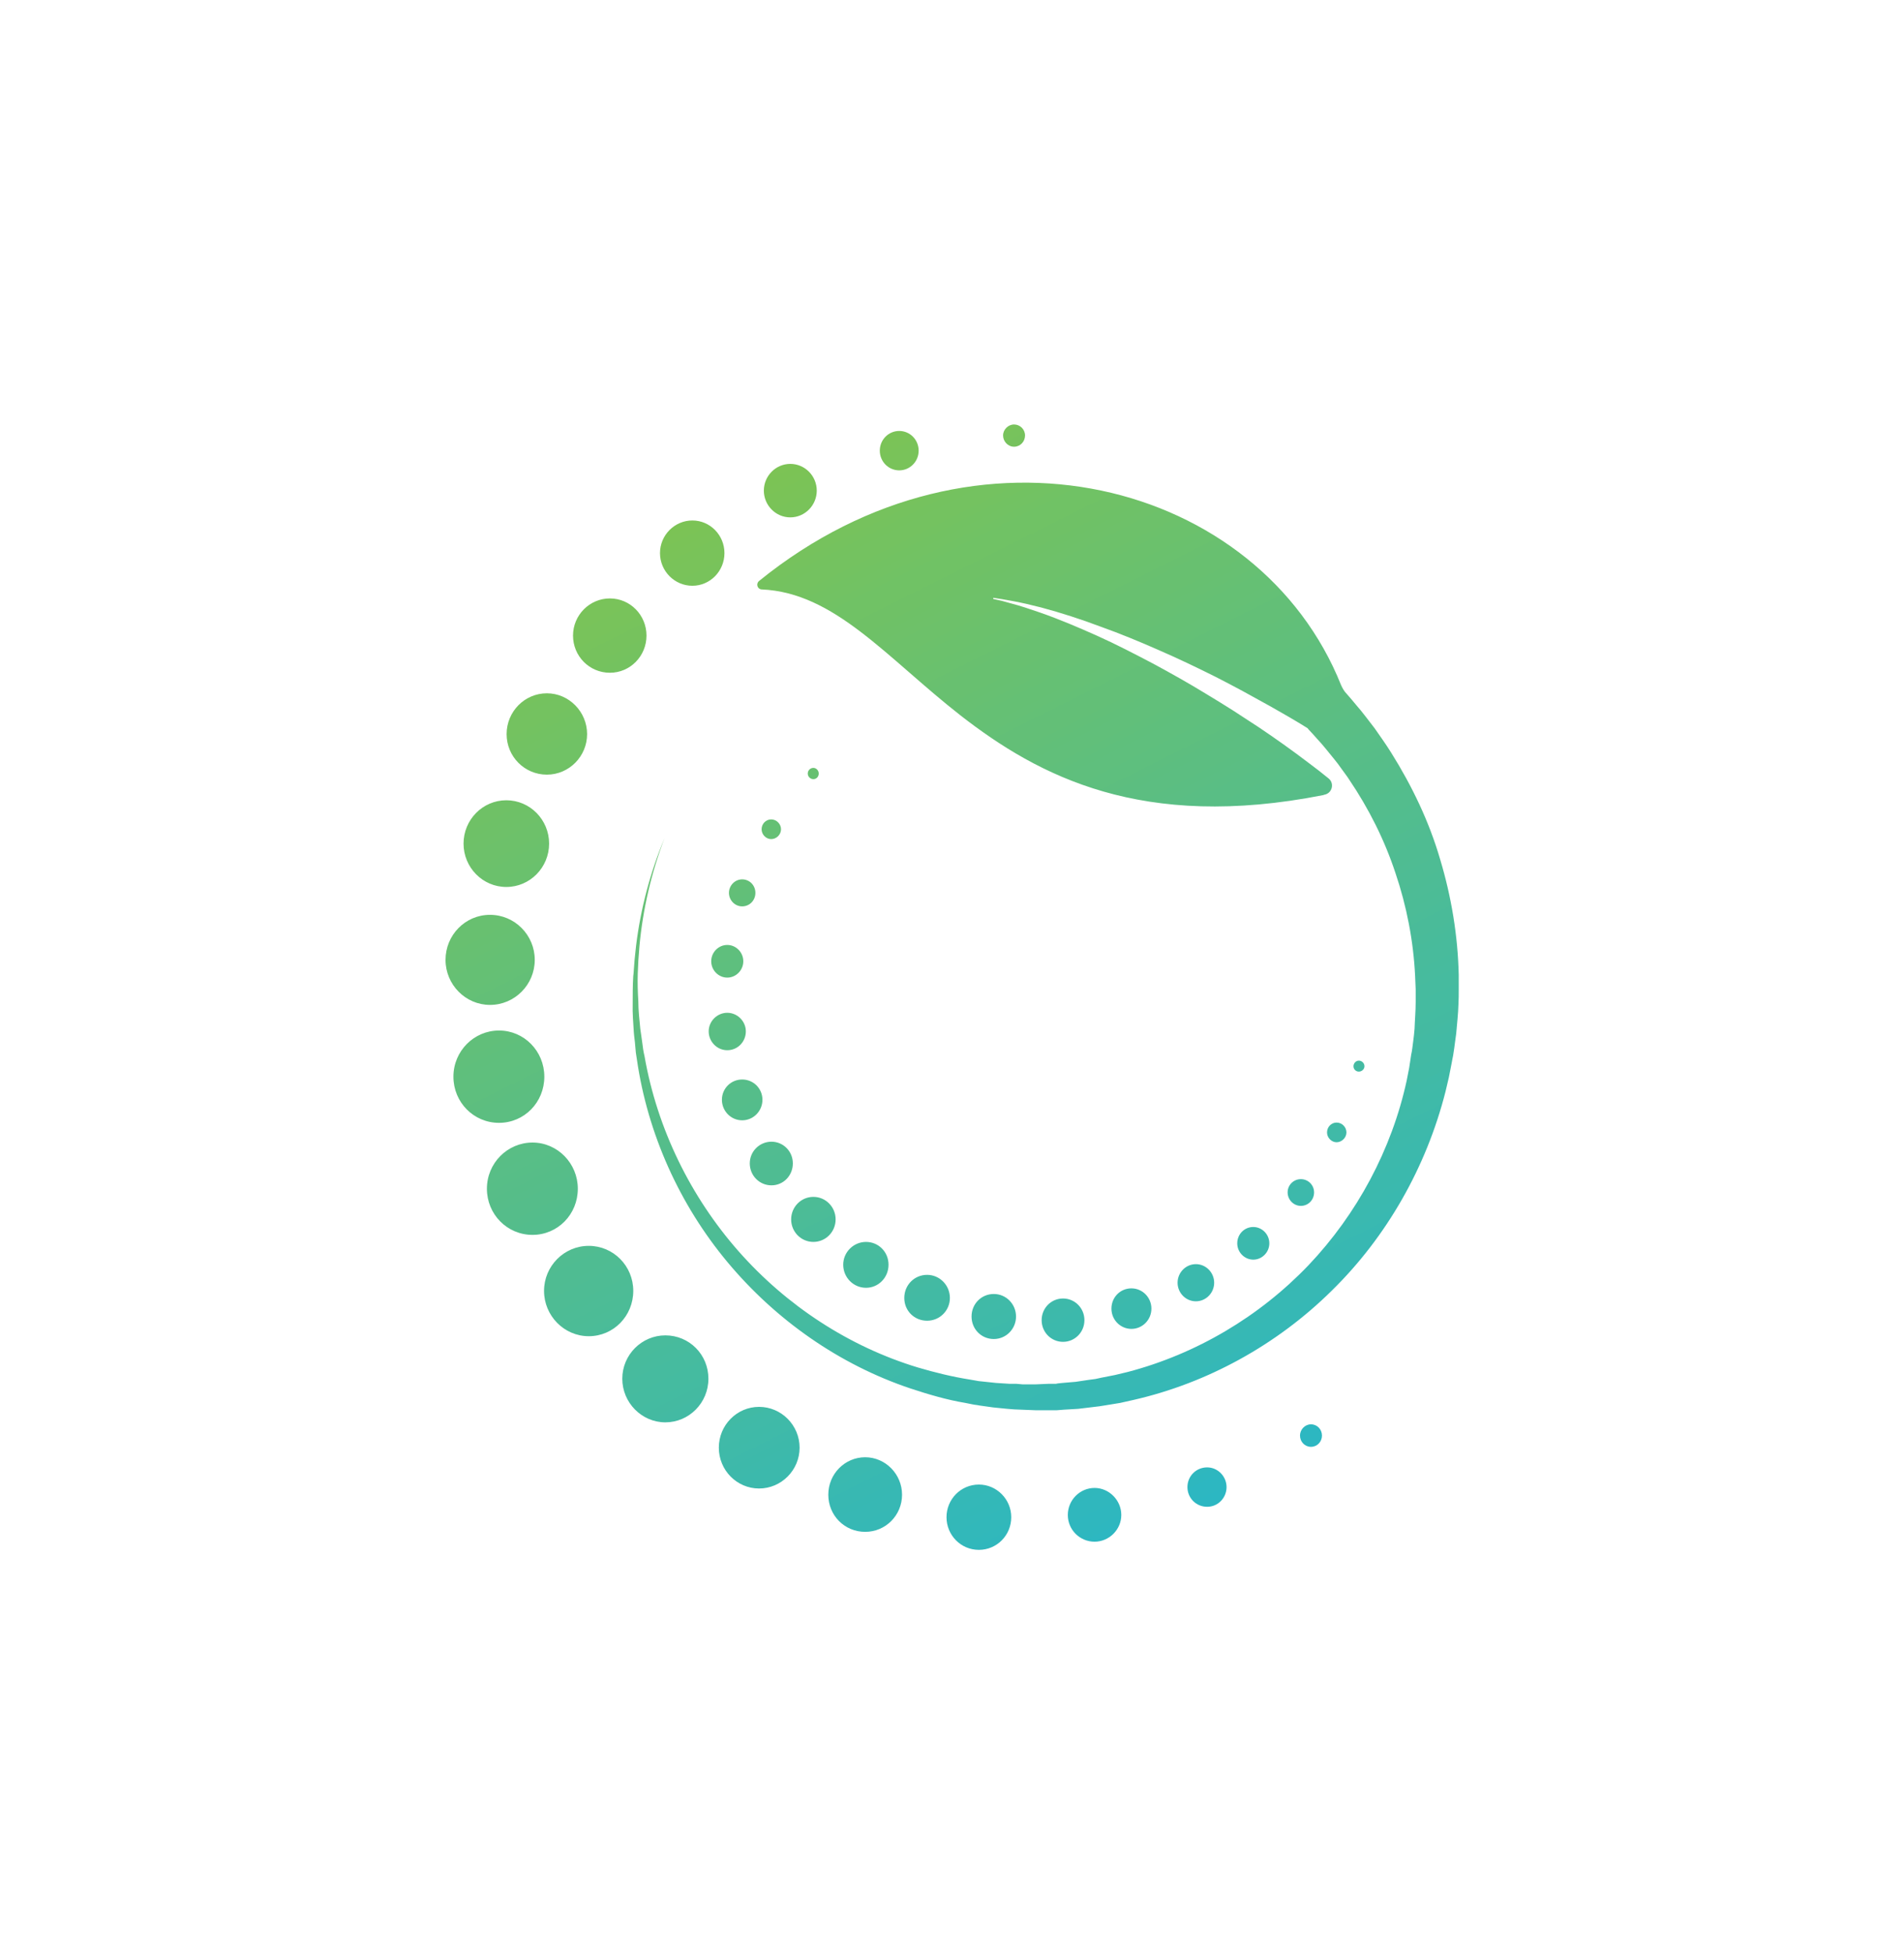 <?xml version="1.0" encoding="UTF-8"?><svg id="Layer_1" xmlns="http://www.w3.org/2000/svg" xmlns:xlink="http://www.w3.org/1999/xlink" viewBox="0 0 67.65 69.39"><defs><style>.cls-1{fill:none;}.cls-2{fill:url(#linear-gradient);}.cls-3{clip-path:url(#clippath);}.cls-4{clip-path:url(#clippath-1);}.cls-5{clip-path:url(#clippath-3);}.cls-6{clip-path:url(#clippath-2);}</style><clipPath id="clippath"><rect class="cls-1" x="15.83" y="15.06" width="36" height="40"/></clipPath><clipPath id="clippath-1"><path class="cls-1" d="m46.58,50.6c-.21,0-.39.18-.39.4s.17.4.39.4.39-.18.39-.4-.17-.4-.39-.4Zm-3.69,1.53c-.39,0-.7.31-.7.7s.31.7.7.7.69-.32.69-.7-.31-.7-.69-.7Zm-4,.73c-.52,0-.95.43-.95.96s.43.95.95.95.95-.43.95-.95-.43-.96-.95-.96Zm-4.11-.12c-.64,0-1.15.52-1.15,1.16s.51,1.16,1.15,1.16,1.15-.52,1.15-1.16-.52-1.16-1.15-1.16Zm-4.04-.97c-.72,0-1.31.59-1.31,1.33s.58,1.32,1.31,1.32,1.31-.59,1.31-1.32-.59-1.33-1.31-1.33Zm-3.77-1.79c-.79,0-1.43.65-1.43,1.45s.64,1.45,1.43,1.45,1.44-.65,1.44-1.45-.65-1.45-1.44-1.45Zm-3.33-2.54c-.84,0-1.53.69-1.53,1.54s.69,1.55,1.53,1.55,1.53-.69,1.53-1.55-.68-1.54-1.53-1.54Zm-2.72-3.18c-.88,0-1.59.72-1.59,1.6s.71,1.61,1.59,1.61,1.58-.72,1.58-1.61-.71-1.6-1.58-1.6Zm-.39-2.03c0-.9-.72-1.64-1.61-1.64s-1.62.73-1.62,1.64.72,1.64,1.62,1.64,1.61-.73,1.61-1.64Zm-1.19-3.98c0-.91-.72-1.64-1.61-1.64s-1.62.73-1.62,1.64.72,1.64,1.62,1.64,1.61-.73,1.61-1.64Zm-1.93-2.55c.88,0,1.59-.72,1.59-1.6s-.71-1.6-1.59-1.6-1.58.72-1.58,1.6.71,1.6,1.58,1.6Zm.58-4.19c.84,0,1.52-.69,1.52-1.54s-.68-1.54-1.52-1.54-1.52.69-1.52,1.54.68,1.54,1.52,1.54Zm1.44-3.99c.79,0,1.43-.65,1.43-1.44s-.64-1.45-1.43-1.45-1.43.65-1.43,1.45.64,1.44,1.43,1.44Zm2.24-3.62c.72,0,1.3-.59,1.3-1.32s-.58-1.32-1.3-1.32-1.31.59-1.31,1.32.58,1.32,1.31,1.32Zm2.93-3.09c.63,0,1.14-.52,1.14-1.16s-.51-1.16-1.14-1.16-1.15.52-1.15,1.16.52,1.16,1.15,1.16Zm3.48-2.43c.52,0,.94-.43.94-.95s-.42-.95-.94-.95-.94.43-.94.95.42.95.94.95Zm3.87-1.67c.38,0,.69-.31.69-.7s-.31-.7-.69-.7-.69.31-.69.7.31.7.69.7Zm4.08-1.63c-.21,0-.39.18-.39.39s.17.4.39.4.39-.18.39-.4-.18-.39-.39-.39Zm-7.33,12.4c0,.11.09.2.2.2s.19-.09.19-.2-.09-.2-.19-.2c-.11,0-.2.09-.2.2Zm-1.3,2.33c.19,0,.35-.16.35-.35s-.16-.35-.35-.35-.34.16-.34.35.16.35.34.35Zm-1.03,2.39c.26,0,.47-.21.47-.48s-.21-.48-.47-.48-.47.22-.47.48.21.48.47.48Zm-1.1,1.95c0,.32.26.58.57.58s.57-.26.57-.58-.26-.58-.57-.58-.57.26-.57.58Zm1.23,2.49c0-.36-.3-.66-.66-.66s-.66.3-.66.66.29.67.66.67.66-.3.66-.67Zm-.85,2.43c0,.4.32.73.72.73s.72-.33.72-.73-.32-.72-.72-.72-.72.32-.72.72Zm1.76,1.49c-.42,0-.77.34-.77.77s.34.78.77.78.76-.35.76-.78-.34-.77-.76-.77Zm2.28,2.76c0-.44-.35-.8-.79-.8s-.79.36-.79.8.35.8.79.8.79-.36.79-.8Zm1.08,2.43c.44,0,.8-.36.8-.82s-.36-.81-.8-.81-.81.36-.81.81.36.82.81.82Zm2.17-.46c-.45,0-.81.36-.81.82s.36.81.81.81.81-.36.81-.81-.36-.82-.81-.82Zm2.37.68c-.44,0-.79.35-.79.8s.35.8.79.8.79-.36.79-.8-.35-.8-.79-.8Zm3.22.93c0-.43-.34-.77-.76-.77s-.76.34-.76.77.34.77.76.77.76-.34.76-.77Zm1.67-1.13c-.4,0-.71.32-.71.72s.32.72.71.72.71-.32.71-.72-.32-.72-.71-.72Zm2.94-.2c0-.36-.29-.66-.65-.66s-.65.3-.65.66.29.66.65.66.65-.3.65-.66Zm1.39-1.98c-.32,0-.57.26-.57.58s.26.58.57.58.57-.26.57-.58-.26-.58-.57-.58Zm2.16-1.23c0-.26-.21-.47-.47-.47s-.47.21-.47.47.21.48.47.48.47-.21.47-.48Zm.8-2.48c-.19,0-.34.16-.34.35s.16.35.34.35.35-.16.35-.35-.16-.35-.35-.35Zm.79-2.2c-.1,0-.19.09-.19.2s.09.19.19.19c.11,0,.2-.09.2-.19,0-.11-.09-.2-.2-.2Zm-25.77-3.09c.02-.33.05-.66.09-.99.16-1.31.5-2.6,1.01-3.82-.47,1.23-.77,2.53-.89,3.83-.03.33-.05.66-.06.98-.01.32,0,.65.02.98,0,.33.04.66.07.98.02.16.05.32.07.49.02.16.04.32.08.48.45,2.58,1.64,5,3.34,6.93,1.71,1.94,3.93,3.39,6.37,4.13.61.18,1.22.33,1.85.43l.23.04c.08.02.16.02.23.03l.47.05.47.03h.24s.23.02.23.02h.48s.47-.02.47-.02h.24c.08-.02.16-.02.23-.03l.47-.04.47-.07.23-.03.23-.05.46-.09.46-.11c2.44-.64,4.68-1.97,6.42-3.79,1.73-1.82,2.96-4.12,3.49-6.56l.09-.46.07-.46c.02-.08.03-.16.04-.23l.03-.23c.02-.16.04-.31.05-.46.01-.31.04-.63.04-.94,0-.16,0-.31,0-.47l-.02-.47c-.06-1.24-.3-2.48-.7-3.66-.39-1.18-.95-2.29-1.64-3.31-.08-.13-.18-.25-.27-.38-.09-.13-.18-.25-.28-.37-.2-.24-.38-.48-.59-.7-.1-.11-.2-.23-.31-.34l-.03-.04c-.43-.27-.87-.52-1.31-.77-.33-.18-.65-.36-.98-.54-.33-.18-.66-.35-.99-.52-.66-.33-1.33-.65-2.02-.95-.68-.3-1.36-.58-2.06-.83-.69-.26-1.4-.49-2.11-.68-.36-.09-.72-.18-1.08-.24-.2-.04-.4-.07-.6-.1-.03,0-.03.03-.01.04.2.04.4.09.6.15.35.09.7.21,1.05.33.69.24,1.37.53,2.04.83s1.32.64,1.97.98c.65.35,1.29.71,1.91,1.09.31.19.63.38.94.58.31.2.61.4.92.6.61.41,1.2.83,1.79,1.28.23.17.46.35.68.53.22.17.14.52-.13.58-.02,0-.05.02-.07.02-6.41,1.26-10.08-.66-12.88-2.84-2.63-2.06-4.47-4.36-7.06-4.47-.15-.01-.21-.2-.09-.3,7.73-6.27,17.79-3.53,20.68,3.7.05.11.11.22.2.31.11.13.23.26.34.4.23.26.43.54.65.82.1.14.2.29.3.43.1.15.2.29.29.44.74,1.18,1.35,2.45,1.74,3.79.4,1.33.63,2.72.66,4.11v.52c0,.17,0,.34-.01.52-.01.34-.05.69-.08,1.04-.02.17-.05.34-.07.52l-.04.26c-.02.08-.03.17-.05.26l-.1.51-.12.51c-.68,2.68-2.09,5.16-4.04,7.07-1.94,1.92-4.41,3.28-7.03,3.88l-.49.11-.49.08-.25.04-.25.03-.5.06-.51.03-.25.02h-.76s-.75-.03-.75-.03l-.25-.02-.5-.05-.5-.07c-.08-.02-.16-.02-.24-.04l-.25-.05c-.66-.11-1.3-.3-1.94-.51-2.54-.85-4.8-2.44-6.51-4.49s-2.84-4.57-3.22-7.2c-.03-.16-.05-.33-.06-.49s-.04-.33-.05-.49c-.02-.33-.05-.66-.04-.99,0-.33,0-.66.02-.99Z"/></clipPath><clipPath id="clippath-2"><path class="cls-1" d="m46.58,50.6c-.21,0-.39.18-.39.4s.17.4.39.4.39-.18.39-.4-.17-.4-.39-.4Zm-3.69,1.53c-.39,0-.7.31-.7.7s.31.7.7.7.69-.32.69-.7-.31-.7-.69-.7Zm-4,.73c-.52,0-.95.43-.95.96s.43.95.95.95.95-.43.95-.95-.43-.96-.95-.96Zm-4.11-.12c-.64,0-1.15.52-1.15,1.16s.51,1.16,1.15,1.16,1.15-.52,1.15-1.16-.52-1.16-1.15-1.16Zm-4.04-.97c-.72,0-1.31.59-1.31,1.33s.58,1.32,1.31,1.32,1.31-.59,1.31-1.32-.59-1.33-1.31-1.33Zm-3.77-1.79c-.79,0-1.43.65-1.43,1.45s.64,1.45,1.43,1.45,1.44-.65,1.44-1.45-.65-1.45-1.44-1.45Zm-3.33-2.54c-.84,0-1.53.69-1.53,1.54s.69,1.55,1.53,1.55,1.53-.69,1.53-1.55-.68-1.54-1.53-1.54Zm-2.72-3.18c-.88,0-1.59.72-1.59,1.6s.71,1.61,1.59,1.61,1.58-.72,1.58-1.61-.71-1.6-1.58-1.6Zm-.39-2.03c0-.9-.72-1.64-1.61-1.64s-1.62.73-1.62,1.64.72,1.64,1.62,1.64,1.61-.73,1.61-1.64Zm-1.19-3.98c0-.91-.72-1.64-1.61-1.64s-1.62.73-1.62,1.64.72,1.64,1.62,1.64,1.61-.73,1.61-1.64Zm-1.93-2.55c.88,0,1.59-.72,1.59-1.6s-.71-1.6-1.59-1.6-1.58.72-1.58,1.6.71,1.6,1.58,1.6Zm.58-4.19c.84,0,1.52-.69,1.52-1.54s-.68-1.54-1.52-1.54-1.52.69-1.52,1.54.68,1.54,1.52,1.54Zm1.44-3.99c.79,0,1.43-.65,1.43-1.44s-.64-1.45-1.43-1.45-1.43.65-1.43,1.45.64,1.44,1.43,1.44Zm2.24-3.62c.72,0,1.3-.59,1.3-1.32s-.58-1.32-1.3-1.32-1.31.59-1.31,1.32.58,1.32,1.31,1.32Zm2.93-3.09c.63,0,1.14-.52,1.14-1.16s-.51-1.16-1.14-1.16-1.15.52-1.15,1.16.52,1.16,1.15,1.16Zm3.48-2.43c.52,0,.94-.43.94-.95s-.42-.95-.94-.95-.94.43-.94.95.42.95.94.95Zm3.87-1.67c.38,0,.69-.31.69-.7s-.31-.7-.69-.7-.69.31-.69.7.31.7.69.7Zm4.08-1.63c-.21,0-.39.18-.39.39s.17.4.39.4.39-.18.39-.4-.18-.39-.39-.39Zm-7.33,12.4c0,.11.09.2.2.2s.19-.09.19-.2-.09-.2-.19-.2c-.11,0-.2.09-.2.2Zm-1.3,2.33c.19,0,.35-.16.35-.35s-.16-.35-.35-.35-.34.16-.34.35.16.35.34.35Zm-1.03,2.39c.26,0,.47-.21.47-.48s-.21-.48-.47-.48-.47.22-.47.48.21.48.47.48Zm-1.1,1.95c0,.32.26.58.57.58s.57-.26.57-.58-.26-.58-.57-.58-.57.26-.57.58Zm1.23,2.49c0-.36-.3-.66-.66-.66s-.66.3-.66.66.29.67.66.67.66-.3.66-.67Zm-.85,2.43c0,.4.32.73.72.73s.72-.33.72-.73-.32-.72-.72-.72-.72.32-.72.72Zm1.76,1.49c-.42,0-.77.34-.77.77s.34.78.77.78.76-.35.76-.78-.34-.77-.76-.77Zm2.28,2.76c0-.44-.35-.8-.79-.8s-.79.36-.79.8.35.8.79.8.79-.36.79-.8Zm1.08,2.43c.44,0,.8-.36.8-.82s-.36-.81-.8-.81-.81.36-.81.81.36.82.81.82Zm2.17-.46c-.45,0-.81.36-.81.82s.36.81.81.81.81-.36.81-.81-.36-.82-.81-.82Zm2.37.68c-.44,0-.79.35-.79.8s.35.8.79.8.79-.36.79-.8-.35-.8-.79-.8Zm3.22.93c0-.43-.34-.77-.76-.77s-.76.34-.76.77.34.77.76.77.76-.34.76-.77Zm1.67-1.13c-.4,0-.71.32-.71.72s.32.72.71.72.71-.32.71-.72-.32-.72-.71-.72Zm2.94-.2c0-.36-.29-.66-.65-.66s-.65.3-.65.66.29.66.65.66.65-.3.65-.66Zm1.39-1.98c-.32,0-.57.26-.57.58s.26.58.57.58.57-.26.57-.58-.26-.58-.57-.58Zm2.16-1.23c0-.26-.21-.47-.47-.47s-.47.21-.47.47.21.48.47.48.47-.21.47-.48Zm.8-2.48c-.19,0-.34.16-.34.35s.16.35.34.35.35-.16.35-.35-.16-.35-.35-.35Zm.79-2.2c-.1,0-.19.09-.19.2s.09.19.19.19c.11,0,.2-.09.2-.19,0-.11-.09-.2-.2-.2Zm-25.77-3.09c.02-.33.05-.66.09-.99.16-1.31.5-2.6,1.01-3.82-.47,1.23-.77,2.53-.89,3.83-.03.33-.05.66-.06.98-.01.32,0,.65.02.98,0,.33.04.66.07.98.02.16.05.32.07.49.02.16.04.32.08.48.45,2.58,1.64,5,3.34,6.93,1.71,1.94,3.93,3.39,6.37,4.13.61.18,1.22.33,1.85.43l.23.04c.08.02.16.02.23.03l.47.05.47.03h.24s.23.02.23.02h.48s.47-.02.47-.02h.24c.08-.02.16-.02.23-.03l.47-.04.47-.07.23-.03.23-.05.46-.09.46-.11c2.44-.64,4.68-1.97,6.42-3.79,1.73-1.82,2.96-4.12,3.49-6.56l.09-.46.07-.46c.02-.08.03-.16.04-.23l.03-.23c.02-.16.04-.31.05-.46.01-.31.04-.63.04-.94,0-.16,0-.31,0-.47l-.02-.47c-.06-1.24-.3-2.48-.7-3.66-.39-1.18-.95-2.29-1.64-3.31-.08-.13-.18-.25-.27-.38-.09-.13-.18-.25-.28-.37-.2-.24-.38-.48-.59-.7-.1-.11-.2-.23-.31-.34l-.03-.04c-.43-.27-.87-.52-1.31-.77-.33-.18-.65-.36-.98-.54-.33-.18-.66-.35-.99-.52-.66-.33-1.33-.65-2.02-.95-.68-.3-1.36-.58-2.06-.83-.69-.26-1.4-.49-2.11-.68-.36-.09-.72-.18-1.08-.24-.2-.04-.4-.07-.6-.1-.03,0-.03.03-.01.04.2.04.4.09.6.15.35.09.7.21,1.05.33.69.24,1.37.53,2.04.83s1.32.64,1.97.98c.65.35,1.29.71,1.91,1.09.31.19.63.38.94.58.31.2.61.4.92.6.61.41,1.2.83,1.79,1.28.23.17.46.35.68.53.22.17.14.52-.13.58-.02,0-.05.02-.07.02-6.41,1.26-10.08-.66-12.88-2.84-2.63-2.06-4.47-4.36-7.06-4.47-.15-.01-.21-.2-.09-.3,7.73-6.27,17.79-3.53,20.68,3.7.05.11.11.22.2.31.11.13.23.26.34.4.23.26.43.54.65.82.1.14.2.29.3.43.1.15.2.29.29.44.74,1.18,1.35,2.45,1.74,3.79.4,1.33.63,2.72.66,4.11v.52c0,.17,0,.34-.01.52-.01.34-.05.69-.08,1.04-.02.17-.05.34-.07.52l-.04.26c-.02.08-.03.17-.05.26l-.1.51-.12.51c-.68,2.68-2.09,5.16-4.04,7.07-1.94,1.92-4.41,3.28-7.03,3.88l-.49.11-.49.08-.25.04-.25.03-.5.06-.51.03-.25.02h-.76s-.75-.03-.75-.03l-.25-.02-.5-.05-.5-.07c-.08-.02-.16-.02-.24-.04l-.25-.05c-.66-.11-1.3-.3-1.94-.51-2.54-.85-4.8-2.44-6.51-4.49s-2.84-4.57-3.22-7.2c-.03-.16-.05-.33-.06-.49s-.04-.33-.05-.49c-.02-.33-.05-.66-.04-.99,0-.33,0-.66.02-.99"/></clipPath><clipPath id="clippath-3"><polygon class="cls-1" points="22.71 69.39 67.65 47.28 44.94 0 0 22.11 22.71 69.39"/></clipPath><linearGradient id="linear-gradient" x1="-279.09" y1="430.04" x2="-278.12" y2="430.04" gradientTransform="translate(14031.15 -23419.41) rotate(-115.66) scale(53.35 -52.96) skewX(-.54)" gradientUnits="userSpaceOnUse"><stop offset="0" stop-color="#23b5cf"/><stop offset="0" stop-color="#23b5cf"/><stop offset=".01" stop-color="#23b5ce"/><stop offset=".02" stop-color="#24b5cd"/><stop offset=".02" stop-color="#24b5cc"/><stop offset=".02" stop-color="#25b5cc"/><stop offset=".03" stop-color="#25b6cb"/><stop offset=".04" stop-color="#26b6ca"/><stop offset=".04" stop-color="#27b6ca"/><stop offset=".04" stop-color="#27b6c9"/><stop offset=".05" stop-color="#28b6c8"/><stop offset=".05" stop-color="#28b6c8"/><stop offset=".06" stop-color="#29b6c7"/><stop offset=".06" stop-color="#29b6c6"/><stop offset=".07" stop-color="#2ab6c6"/><stop offset=".07" stop-color="#2ab6c5"/><stop offset=".08" stop-color="#2ab6c5"/><stop offset=".08" stop-color="#2bb6c4"/><stop offset=".09" stop-color="#2cb7c3"/><stop offset=".09" stop-color="#2cb7c3"/><stop offset=".09" stop-color="#2cb7c2"/><stop offset=".1" stop-color="#2cb7c2"/><stop offset=".1" stop-color="#2db7c1"/><stop offset=".11" stop-color="#2db7c1"/><stop offset=".11" stop-color="#2eb7c0"/><stop offset=".11" stop-color="#2eb7bf"/><stop offset=".12" stop-color="#2fb7be"/><stop offset=".12" stop-color="#2fb7be"/><stop offset=".13" stop-color="#30b7bd"/><stop offset=".14" stop-color="#30b7bc"/><stop offset=".14" stop-color="#31b7bb"/><stop offset=".14" stop-color="#31b8bb"/><stop offset=".15" stop-color="#32b8ba"/><stop offset=".15" stop-color="#32b8ba"/><stop offset=".16" stop-color="#33b8b9"/><stop offset=".16" stop-color="#33b8b8"/><stop offset=".17" stop-color="#34b8b8"/><stop offset=".17" stop-color="#34b8b7"/><stop offset=".18" stop-color="#35b8b7"/><stop offset=".18" stop-color="#35b8b6"/><stop offset=".18" stop-color="#36b8b5"/><stop offset=".19" stop-color="#36b8b5"/><stop offset=".19" stop-color="#37b8b4"/><stop offset=".2" stop-color="#37b8b4"/><stop offset=".2" stop-color="#37b8b3"/><stop offset=".21" stop-color="#38b8b2"/><stop offset=".22" stop-color="#39b9b1"/><stop offset=".22" stop-color="#3ab9b0"/><stop offset=".23" stop-color="#3ab9af"/><stop offset=".23" stop-color="#3ab9ae"/><stop offset=".23" stop-color="#3bb9ae"/><stop offset=".24" stop-color="#3bb9ad"/><stop offset=".24" stop-color="#3bb9ad"/><stop offset=".25" stop-color="#3cb9ac"/><stop offset=".26" stop-color="#3db9ab"/><stop offset=".26" stop-color="#3db9aa"/><stop offset=".27" stop-color="#3eb9aa"/><stop offset=".27" stop-color="#3eb9aa"/><stop offset=".27" stop-color="#3fbaa9"/><stop offset=".28" stop-color="#3fbaa8"/><stop offset=".28" stop-color="#40baa8"/><stop offset=".29" stop-color="#40baa7"/><stop offset=".29" stop-color="#40baa6"/><stop offset=".29" stop-color="#41baa5"/><stop offset=".3" stop-color="#41baa5"/><stop offset=".3" stop-color="#42baa4"/><stop offset=".31" stop-color="#42baa4"/><stop offset=".32" stop-color="#44baa2"/><stop offset=".32" stop-color="#44baa2"/><stop offset=".32" stop-color="#44baa1"/><stop offset=".33" stop-color="#44bba1"/><stop offset=".33" stop-color="#45bba0"/><stop offset=".34" stop-color="#45bba0"/><stop offset=".34" stop-color="#46bb9f"/><stop offset=".34" stop-color="#46bb9f"/><stop offset=".35" stop-color="#46bb9f"/><stop offset=".35" stop-color="#47bb9e"/><stop offset=".36" stop-color="#47bb9d"/><stop offset=".36" stop-color="#48bb9c"/><stop offset=".37" stop-color="#48bb9c"/><stop offset=".37" stop-color="#48bb9b"/><stop offset=".38" stop-color="#49bb9a"/><stop offset=".38" stop-color="#49bb9a"/><stop offset=".38" stop-color="#4abb99"/><stop offset=".39" stop-color="#4abb99"/><stop offset=".39" stop-color="#4bbc98"/><stop offset=".39" stop-color="#4bbc98"/><stop offset=".4" stop-color="#4cbc97"/><stop offset=".4" stop-color="#4cbc96"/><stop offset=".41" stop-color="#4dbc96"/><stop offset=".41" stop-color="#4dbc95"/><stop offset=".41" stop-color="#4dbc95"/><stop offset=".42" stop-color="#4ebc94"/><stop offset=".42" stop-color="#4ebc94"/><stop offset=".43" stop-color="#4fbc93"/><stop offset=".43" stop-color="#4fbc92"/><stop offset=".44" stop-color="#4fbc92"/><stop offset=".44" stop-color="#50bc91"/><stop offset=".45" stop-color="#51bc91"/><stop offset=".45" stop-color="#51bc90"/><stop offset=".45" stop-color="#51bd8f"/><stop offset=".46" stop-color="#52bd8f"/><stop offset=".46" stop-color="#52bd8f"/><stop offset=".46" stop-color="#52bd8e"/><stop offset=".47" stop-color="#53bd8d"/><stop offset=".47" stop-color="#53bd8d"/><stop offset=".48" stop-color="#53bd8c"/><stop offset=".48" stop-color="#54bd8b"/><stop offset=".48" stop-color="#54bd8b"/><stop offset=".49" stop-color="#55bd8a"/><stop offset=".49" stop-color="#55bd8a"/><stop offset=".5" stop-color="#56bd89"/><stop offset=".5" stop-color="#56bd88"/><stop offset=".5" stop-color="#56bd88"/><stop offset=".51" stop-color="#57bd88"/><stop offset=".51" stop-color="#57be87"/><stop offset=".52" stop-color="#58be87"/><stop offset=".52" stop-color="#58be86"/><stop offset=".53" stop-color="#59be85"/><stop offset=".53" stop-color="#59be85"/><stop offset=".54" stop-color="#5abe84"/><stop offset=".54" stop-color="#5abe83"/><stop offset=".54" stop-color="#5bbe83"/><stop offset=".55" stop-color="#5bbe82"/><stop offset=".55" stop-color="#5cbe82"/><stop offset=".55" stop-color="#5cbe81"/><stop offset=".56" stop-color="#5cbe81"/><stop offset=".56" stop-color="#5cbe80"/><stop offset=".57" stop-color="#5dbe7f"/><stop offset=".57" stop-color="#5dbe7f"/><stop offset=".57" stop-color="#5ebf7e"/><stop offset=".58" stop-color="#5ebf7e"/><stop offset=".58" stop-color="#5fbf7d"/><stop offset=".59" stop-color="#5fbf7d"/><stop offset=".59" stop-color="#5fbf7c"/><stop offset=".6" stop-color="#60bf7b"/><stop offset=".6" stop-color="#61bf7a"/><stop offset=".61" stop-color="#61bf7a"/><stop offset=".61" stop-color="#61bf79"/><stop offset=".62" stop-color="#62bf78"/><stop offset=".62" stop-color="#62bf78"/><stop offset=".62" stop-color="#63bf77"/><stop offset=".63" stop-color="#63bf77"/><stop offset=".64" stop-color="#64c076"/><stop offset=".64" stop-color="#65c075"/><stop offset=".64" stop-color="#65c075"/><stop offset=".65" stop-color="#65c074"/><stop offset=".65" stop-color="#65c074"/><stop offset=".66" stop-color="#66c073"/><stop offset=".66" stop-color="#67c072"/><stop offset=".66" stop-color="#67c072"/><stop offset=".67" stop-color="#67c071"/><stop offset=".67" stop-color="#68c070"/><stop offset=".68" stop-color="#68c070"/><stop offset=".69" stop-color="#69c06f"/><stop offset=".69" stop-color="#6ac16e"/><stop offset=".7" stop-color="#6ac16d"/><stop offset=".7" stop-color="#6bc16d"/><stop offset=".7" stop-color="#6bc16c"/><stop offset=".71" stop-color="#6bc16c"/><stop offset=".71" stop-color="#6cc16b"/><stop offset=".71" stop-color="#6cc16b"/><stop offset=".72" stop-color="#6dc16a"/><stop offset=".72" stop-color="#6dc16a"/><stop offset=".73" stop-color="#6ec169"/><stop offset=".73" stop-color="#6ec169"/><stop offset=".73" stop-color="#6ec168"/><stop offset=".74" stop-color="#6ec167"/><stop offset=".74" stop-color="#6fc166"/><stop offset=".75" stop-color="#6fc166"/><stop offset=".75" stop-color="#70c265"/><stop offset=".76" stop-color="#70c265"/><stop offset=".77" stop-color="#71c264"/><stop offset=".77" stop-color="#72c263"/><stop offset=".78" stop-color="#72c262"/><stop offset=".78" stop-color="#73c261"/><stop offset=".79" stop-color="#74c260"/><stop offset=".79" stop-color="#74c260"/><stop offset=".8" stop-color="#74c25f"/><stop offset=".8" stop-color="#75c25f"/><stop offset=".8" stop-color="#75c25e"/><stop offset=".81" stop-color="#76c25d"/><stop offset=".81" stop-color="#76c25d"/><stop offset=".82" stop-color="#77c35c"/><stop offset=".82" stop-color="#77c35c"/><stop offset=".82" stop-color="#78c35b"/><stop offset=".83" stop-color="#78c35b"/><stop offset=".83" stop-color="#79c35a"/><stop offset=".84" stop-color="#79c35a"/><stop offset=".84" stop-color="#79c359"/><stop offset=".85" stop-color="#7ac358"/><stop offset=".85" stop-color="#7ac357"/><stop offset=".86" stop-color="#7bc356"/><stop offset=".86" stop-color="#7bc356"/><stop offset=".86" stop-color="#7bc355"/><stop offset=".87" stop-color="#7cc355"/><stop offset=".87" stop-color="#7cc454"/><stop offset=".88" stop-color="#7dc454"/><stop offset=".88" stop-color="#7dc453"/><stop offset=".88" stop-color="#7dc453"/><stop offset=".89" stop-color="#7ec452"/><stop offset=".9" stop-color="#7fc452"/><stop offset=".91" stop-color="#7fc451"/><stop offset=".91" stop-color="#80c44f"/><stop offset=".91" stop-color="#81c44f"/><stop offset=".92" stop-color="#81c44e"/><stop offset=".92" stop-color="#81c44d"/><stop offset=".93" stop-color="#82c44c"/><stop offset=".93" stop-color="#82c44c"/><stop offset=".93" stop-color="#83c54c"/><stop offset=".94" stop-color="#83c54b"/><stop offset=".94" stop-color="#84c54b"/><stop offset=".95" stop-color="#84c54a"/><stop offset=".95" stop-color="#85c549"/><stop offset=".95" stop-color="#85c549"/><stop offset=".96" stop-color="#85c548"/><stop offset=".96" stop-color="#86c547"/><stop offset=".97" stop-color="#86c547"/><stop offset=".97" stop-color="#86c547"/><stop offset=".98" stop-color="#87c546"/><stop offset=".98" stop-color="#87c545"/><stop offset=".98" stop-color="#88c544"/><stop offset=".99" stop-color="#88c544"/><stop offset=".99" stop-color="#89c543"/><stop offset="1" stop-color="#89c543"/></linearGradient></defs><g class="cls-3"><g class="cls-4"><g class="cls-6"><g class="cls-5"><path class="cls-2" d="m22.71,69.39l44.66-21.97L44.94.73.29,22.71l22.43,46.68Z"/></g></g></g></g></svg>